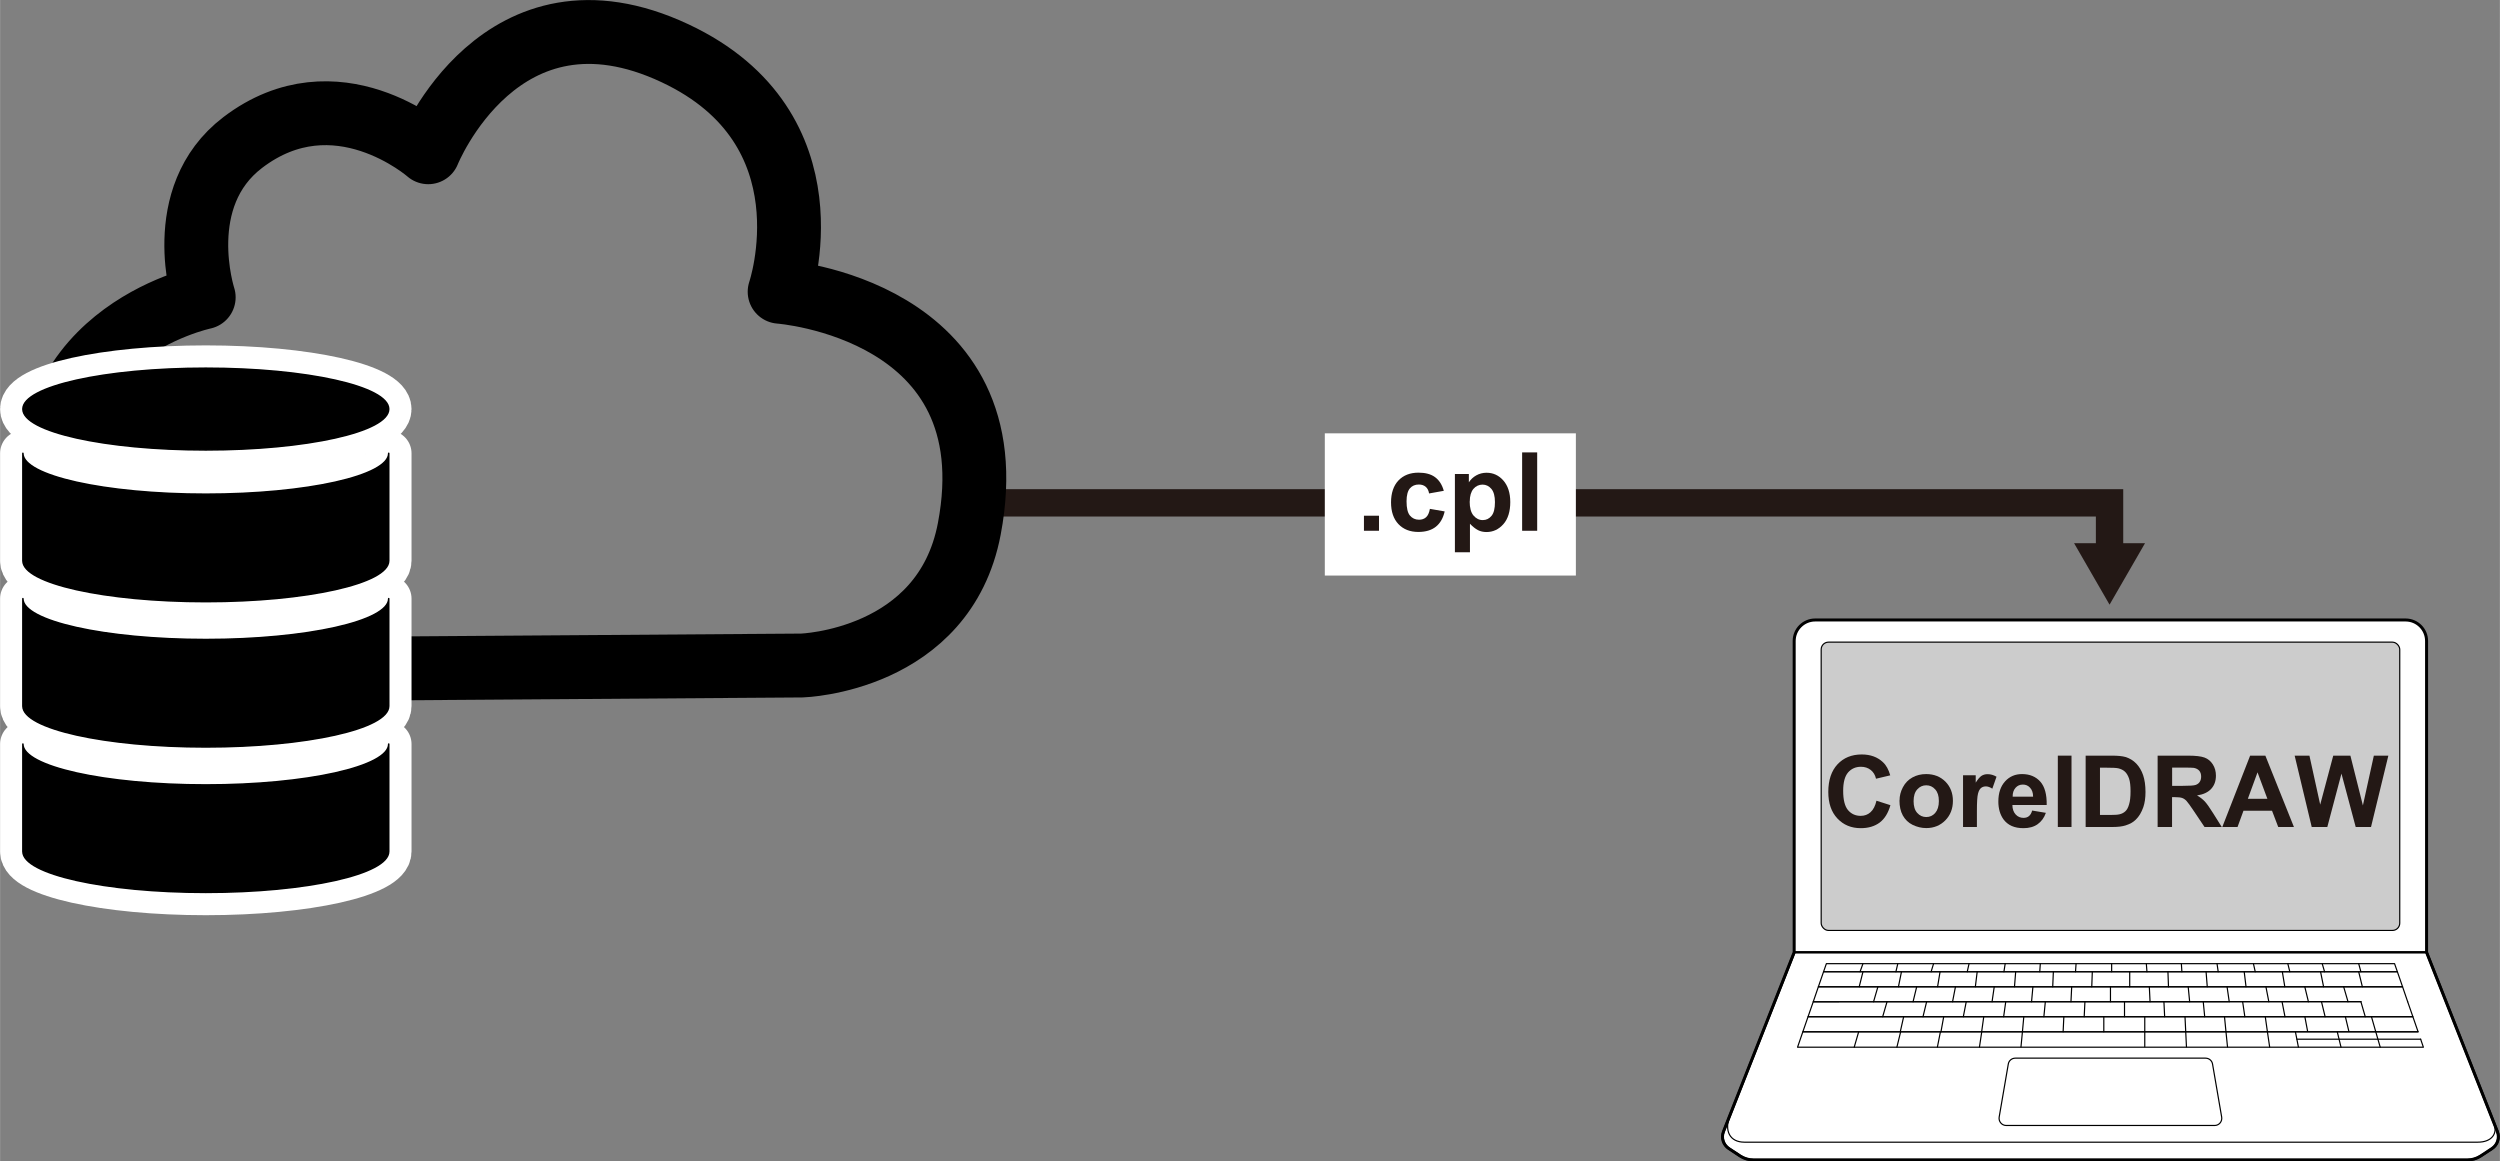 <?xml version="1.0" encoding="UTF-8"?><svg id="_レイヤー_1" xmlns="http://www.w3.org/2000/svg" width="96.67mm" height="44.91mm" viewBox="0 0 274.02 127.31"><rect x="0" y="0" width="274.02" height="127.31" fill="#808080" stroke="none"/><defs><style>.cls-1{stroke-width:.17px;}.cls-1,.cls-2,.cls-3,.cls-4,.cls-5,.cls-6,.cls-7{stroke-linecap:round;stroke-linejoin:round;}.cls-1,.cls-3,.cls-4,.cls-5,.cls-6,.cls-7{stroke:#000;}.cls-8,.cls-2,.cls-3{fill:#fff;}.cls-2{stroke:#fff;stroke-width:5px;}.cls-9{stroke:#231815;stroke-linecap:square;stroke-miterlimit:10;stroke-width:3px;}.cls-9,.cls-4,.cls-6,.cls-7{fill:none;}.cls-3{stroke-width:.33px;}.cls-10{fill:#231815;}.cls-4,.cls-5{stroke-width:.13px;}.cls-5{fill:#ccc;}.cls-6{stroke-width:.27px;}.cls-7{stroke-width:7px;}</style></defs><path class="cls-3" d="M273.74,124.04l-7.76-19.65v-34.13c0-1.27-1.03-2.3-2.3-2.3h-64.72c-1.27,0-2.3,1.03-2.3,2.3v34.13l-7.04,17.84h0s0,0,0,0l-.71,1.81c-.27.68-.02,1.46.59,1.86l1.23.81c.44.29.95.44,1.48.44h78.23c.52,0,1.04-.15,1.48-.44l1.23-.81c.61-.4.86-1.18.59-1.86Z"/><rect class="cls-5" x="199.62" y="70.39" width="63.42" height="31.6" rx=".8" ry=".8"/><path class="cls-4" d="M198.97,67.97h64.72c1.27,0,2.3,1.03,2.3,2.3v34.13h-69.31v-34.13c0-1.27,1.03-2.3,2.3-2.3Z"/><path class="cls-4" d="M189.63,122.23c-.68,1.73-.02,2.97,1.57,2.97h80.4c1.52,0,2.23-.94,1.74-2.17"/><path class="cls-6" d="M270.45,127.15h-78.23c-.52,0-1.04-.15-1.48-.44l-1.23-.81c-.61-.4-.86-1.18-.59-1.86l7.76-19.65h69.31l7.76,19.65c.27.68.02,1.46-.59,1.86l-1.23.81c-.44.29-.95.44-1.48.44Z"/><polygon class="cls-4" points="197.61 113.1 265.05 113.1 264.48 111.45 198.18 111.45 197.61 113.1"/><polyline class="cls-4" points="258.78 109.8 198.75 109.81 198.18 111.45 264.48 111.45 263.91 109.81"/><polyline class="cls-4" points="265.05 113.1 197.61 113.1 197.03 114.79 265.63 114.79 265.33 113.91"/><line class="cls-4" x1="265.33" y1="113.91" x2="251.77" y2="113.91"/><polygon class="cls-4" points="262.47 105.63 200.19 105.63 199.88 106.52 262.78 106.52 262.47 105.63"/><polyline class="cls-4" points="263.91 109.81 263.35 108.17 199.31 108.17 198.75 109.81 258.78 109.8"/><polygon class="cls-4" points="262.78 106.52 199.88 106.52 199.31 108.17 263.35 108.17 262.78 106.52"/><line class="cls-4" x1="230.6" y1="113.1" x2="230.6" y2="111.45"/><line class="cls-4" x1="226.14" y1="113.1" x2="226.22" y2="111.45"/><line class="cls-4" x1="221.68" y1="113.1" x2="221.83" y2="111.45"/><line class="cls-4" x1="217.21" y1="113.1" x2="217.44" y2="111.45"/><line class="cls-4" x1="212.75" y1="113.1" x2="213.05" y2="111.45"/><line class="cls-4" x1="208.29" y1="113.1" x2="208.66" y2="111.45"/><line class="cls-4" x1="235.09" y1="113.1" x2="235.09" y2="111.45"/><line class="cls-4" x1="239.58" y1="113.09" x2="239.5" y2="111.45"/><line class="cls-4" x1="243.99" y1="113.08" x2="243.83" y2="111.45"/><line class="cls-4" x1="248.53" y1="113.07" x2="248.3" y2="111.45"/><line class="cls-4" x1="252.94" y1="113.05" x2="252.64" y2="111.45"/><line class="cls-4" x1="257.46" y1="113.04" x2="257.08" y2="111.45"/><line class="cls-4" x1="260.39" y1="113.03" x2="259.94" y2="111.45"/><line class="cls-4" x1="239.66" y1="114.75" x2="239.58" y2="113.09"/><line class="cls-4" x1="244.16" y1="114.76" x2="243.99" y2="113.08"/><line class="cls-4" x1="248.78" y1="114.77" x2="248.53" y2="113.07"/><line class="cls-4" x1="251.93" y1="114.77" x2="251.61" y2="113.14"/><line class="cls-4" x1="256.6" y1="114.78" x2="256.19" y2="113.1"/><line class="cls-4" x1="260.9" y1="114.79" x2="260.39" y2="113.03"/><line class="cls-4" x1="237.27" y1="111.45" x2="237.19" y2="109.81"/><line class="cls-4" x1="241.66" y1="111.45" x2="241.5" y2="109.81"/><line class="cls-4" x1="246.06" y1="111.45" x2="245.82" y2="109.81"/><line class="cls-4" x1="250.46" y1="111.45" x2="250.14" y2="109.81"/><line class="cls-4" x1="254.86" y1="111.45" x2="254.46" y2="109.8"/><line class="cls-4" x1="259.26" y1="111.45" x2="258.78" y2="109.8"/><line class="cls-4" x1="257.37" y1="109.81" x2="256.89" y2="108.16"/><line class="cls-4" x1="253.03" y1="109.81" x2="252.63" y2="108.16"/><line class="cls-4" x1="248.69" y1="109.81" x2="248.37" y2="108.16"/><line class="cls-4" x1="244.35" y1="109.81" x2="244.11" y2="108.16"/><line class="cls-4" x1="240.01" y1="109.81" x2="239.85" y2="108.16"/><line class="cls-4" x1="235.67" y1="109.81" x2="235.59" y2="108.17"/><line class="cls-4" x1="206.36" y1="111.45" x2="206.84" y2="109.8"/><line class="cls-4" x1="210.78" y1="111.45" x2="211.18" y2="109.8"/><line class="cls-4" x1="215.2" y1="111.45" x2="215.52" y2="109.81"/><line class="cls-4" x1="219.62" y1="111.45" x2="219.85" y2="109.81"/><line class="cls-4" x1="224.03" y1="111.45" x2="224.19" y2="109.81"/><line class="cls-4" x1="228.45" y1="111.45" x2="228.53" y2="109.81"/><line class="cls-4" x1="232.87" y1="111.45" x2="232.87" y2="109.81"/><line class="cls-4" x1="203.24" y1="114.79" x2="203.73" y2="113.1"/><line class="cls-4" x1="207.92" y1="114.78" x2="208.33" y2="113.1"/><line class="cls-4" x1="212.36" y1="114.77" x2="212.69" y2="113.1"/><line class="cls-4" x1="216.97" y1="114.77" x2="217.22" y2="113.1"/><line class="cls-4" x1="221.52" y1="114.76" x2="221.68" y2="113.1"/><line class="cls-4" x1="235.09" y1="114.74" x2="235.09" y2="113.1"/><line class="cls-4" x1="205.36" y1="109.81" x2="205.84" y2="108.16"/><line class="cls-4" x1="209.69" y1="109.81" x2="210.09" y2="108.16"/><line class="cls-4" x1="214.02" y1="109.81" x2="214.34" y2="108.16"/><line class="cls-4" x1="218.35" y1="109.81" x2="218.59" y2="108.16"/><line class="cls-4" x1="222.68" y1="109.81" x2="222.83" y2="108.16"/><line class="cls-4" x1="227" y1="109.81" x2="227.08" y2="108.17"/><line class="cls-4" x1="231.33" y1="109.81" x2="231.33" y2="108.17"/><line class="cls-4" x1="203.79" y1="108.16" x2="204.2" y2="106.52"/><line class="cls-4" x1="208.09" y1="108.16" x2="208.42" y2="106.52"/><line class="cls-4" x1="212.38" y1="108.16" x2="212.65" y2="106.52"/><line class="cls-4" x1="216.52" y1="108.16" x2="216.72" y2="106.52"/><line class="cls-4" x1="220.81" y1="108.16" x2="220.94" y2="106.52"/><line class="cls-4" x1="225" y1="108.17" x2="225.07" y2="106.52"/><line class="cls-4" x1="229.28" y1="108.17" x2="229.34" y2="106.52"/><line class="cls-4" x1="258.94" y1="108.16" x2="258.54" y2="106.52"/><line class="cls-4" x1="254.69" y1="108.16" x2="254.36" y2="106.52"/><line class="cls-4" x1="250.44" y1="108.16" x2="250.17" y2="106.52"/><line class="cls-4" x1="246.19" y1="108.16" x2="245.99" y2="106.52"/><line class="cls-4" x1="241.94" y1="108.16" x2="241.81" y2="106.52"/><line class="cls-4" x1="237.69" y1="108.17" x2="237.63" y2="106.52"/><line class="cls-4" x1="233.44" y1="108.17" x2="233.44" y2="106.52"/><line class="cls-4" x1="203.88" y1="106.52" x2="204.2" y2="105.63"/><line class="cls-4" x1="211.67" y1="106.52" x2="211.94" y2="105.63"/><line class="cls-4" x1="215.63" y1="106.52" x2="215.83" y2="105.63"/><line class="cls-4" x1="219.65" y1="106.52" x2="219.79" y2="105.63"/><line class="cls-4" x1="223.58" y1="106.52" x2="223.64" y2="105.63"/><line class="cls-4" x1="227.5" y1="106.52" x2="227.56" y2="105.63"/><line class="cls-4" x1="258.78" y1="106.52" x2="258.54" y2="105.63"/><line class="cls-4" x1="254.8" y1="106.52" x2="254.54" y2="105.63"/><line class="cls-4" x1="250.99" y1="106.52" x2="250.77" y2="105.63"/><line class="cls-4" x1="247.2" y1="106.52" x2="247" y2="105.63"/><line class="cls-4" x1="243.14" y1="106.52" x2="243.01" y2="105.63"/><line class="cls-4" x1="235.33" y1="106.52" x2="235.26" y2="105.63"/><line class="cls-4" x1="231.46" y1="106.52" x2="231.46" y2="105.63"/><line class="cls-4" x1="239.16" y1="106.52" x2="239.1" y2="105.63"/><path class="cls-4" d="M241.76,115.99h-20.86c-.38,0-.71.27-.77.65l-1,5.81c-.08.48.29.92.77.92h22.85c.49,0,.85-.44.77-.92l-1-5.81c-.06-.38-.39-.65-.77-.65Z"/><line class="cls-4" x1="207.81" y1="106.52" x2="208.02" y2="105.63"/><path class="cls-10" d="M205.68,87.77l1.53.49c-.24.85-.63,1.49-1.17,1.9-.55.41-1.24.62-2.08.62-1.04,0-1.89-.35-2.56-1.06-.67-.71-1-1.68-1-2.91,0-1.3.34-2.31,1.01-3.03.67-.72,1.56-1.08,2.65-1.08.96,0,1.73.28,2.33.85.36.33.62.81.8,1.44l-1.56.37c-.09-.41-.29-.73-.58-.96-.29-.23-.65-.35-1.07-.35-.58,0-1.05.21-1.41.62-.36.42-.54,1.09-.54,2.02,0,.99.18,1.69.53,2.11.36.42.82.63,1.39.63.42,0,.78-.13,1.08-.4.3-.27.52-.69.65-1.26Z"/><path class="cls-10" d="M208.21,87.74c0-.5.12-.98.37-1.45s.59-.82,1.04-1.07c.45-.25.95-.37,1.51-.37.86,0,1.56.28,2.11.83.55.56.82,1.26.82,2.11s-.28,1.57-.83,2.13c-.55.56-1.25.85-2.09.85-.52,0-1.01-.12-1.49-.35-.47-.23-.83-.58-1.08-1.03s-.37-1.01-.37-1.66ZM209.75,87.82c0,.56.13.99.4,1.29s.6.45.99.45.72-.15.98-.45.4-.73.4-1.3-.13-.98-.4-1.28-.59-.45-.98-.45-.72.15-.99.45-.4.73-.4,1.29Z"/><path class="cls-10" d="M216.67,90.65h-1.5v-5.67h1.39v.81c.24-.38.45-.63.64-.75.19-.12.41-.18.65-.18.34,0,.67.09.99.28l-.46,1.31c-.25-.16-.49-.25-.7-.25s-.39.06-.53.17c-.15.12-.26.32-.34.63-.08.3-.12.94-.12,1.9v1.75Z"/><path class="cls-10" d="M222.76,88.85l1.49.25c-.19.55-.5.96-.91,1.25-.41.29-.93.43-1.55.43-.99,0-1.71-.32-2.19-.97-.37-.52-.56-1.17-.56-1.95,0-.94.25-1.67.74-2.21s1.11-.8,1.86-.8c.84,0,1.51.28,2,.83s.72,1.41.7,2.56h-3.76c0,.44.13.79.36,1.04.23.25.52.37.86.37.24,0,.43-.06.59-.19.16-.13.28-.33.36-.62ZM222.85,87.33c0-.43-.12-.76-.34-.99-.21-.23-.47-.34-.78-.34-.33,0-.6.12-.81.36-.21.24-.32.56-.31.97h2.24Z"/><path class="cls-10" d="M225.56,90.65v-7.82h1.5v7.82h-1.5Z"/><path class="cls-10" d="M228.6,82.83h2.89c.65,0,1.15.05,1.49.15.46.14.85.38,1.18.72.33.35.58.77.75,1.27.17.5.26,1.12.26,1.85,0,.64-.08,1.2-.24,1.66-.2.57-.47,1.03-.84,1.38-.27.27-.64.47-1.11.62-.35.11-.81.17-1.4.17h-2.97v-7.82ZM230.18,84.15v5.18h1.18c.44,0,.76-.02.96-.07.26-.06.47-.17.64-.33.17-.15.31-.4.41-.76.11-.35.16-.83.16-1.43s-.05-1.07-.16-1.39c-.11-.32-.26-.58-.45-.76-.19-.18-.44-.3-.73-.37-.22-.05-.65-.07-1.3-.07h-.71Z"/><path class="cls-10" d="M236.5,90.65v-7.82h3.32c.84,0,1.44.07,1.82.21s.68.39.91.75c.23.36.34.77.34,1.23,0,.59-.17,1.07-.52,1.45s-.86.62-1.55.72c.34.2.62.42.85.66.22.24.52.66.9,1.27l.96,1.53h-1.89l-1.14-1.7c-.41-.61-.68-.99-.83-1.15s-.31-.27-.48-.33c-.17-.06-.43-.09-.79-.09h-.32v3.27h-1.58ZM238.08,86.14h1.17c.76,0,1.23-.03,1.42-.1s.34-.17.44-.33c.11-.16.16-.35.16-.59,0-.26-.07-.48-.21-.64-.14-.16-.34-.26-.59-.31-.13-.02-.51-.03-1.15-.03h-1.23v1.98Z"/><path class="cls-10" d="M251.44,90.65h-1.72l-.68-1.78h-3.13l-.65,1.78h-1.67l3.05-7.82h1.67l3.13,7.82ZM248.53,87.56l-1.08-2.9-1.06,2.9h2.13Z"/><path class="cls-10" d="M253.39,90.65l-1.87-7.82h1.62l1.18,5.37,1.43-5.37h1.88l1.37,5.46,1.2-5.46h1.59l-1.9,7.82h-1.68l-1.56-5.85-1.55,5.85h-1.71Z"/><polyline class="cls-9" points="105.63 55.12 231.23 55.12 231.23 60.68"/><polygon class="cls-10" points="227.34 59.54 231.23 66.28 235.12 59.54 227.34 59.54"/><rect class="cls-8" x="145.21" y="47.5" width="27.52" height="15.59"/><path class="cls-10" d="M149.5,58.18v-1.65h1.65v1.65h-1.65Z"/><path class="cls-10" d="M158.26,53.8l-1.62.29c-.05-.32-.18-.57-.37-.73s-.44-.25-.75-.25c-.41,0-.74.14-.98.42s-.37.76-.37,1.42c0,.74.12,1.26.37,1.56s.58.46,1,.46c.31,0,.57-.09.77-.27s.34-.48.42-.92l1.62.28c-.17.74-.49,1.3-.97,1.68s-1.12.57-1.92.57c-.91,0-1.64-.29-2.18-.86s-.81-1.37-.81-2.38.27-1.83.81-2.4,1.28-.86,2.2-.86c.76,0,1.36.16,1.81.49s.77.82.96,1.49Z"/><path class="cls-10" d="M159.46,51.96h1.54v.91c.2-.31.47-.57.81-.76s.72-.29,1.13-.29c.72,0,1.34.28,1.84.85s.76,1.36.76,2.37-.25,1.85-.76,2.42-1.12.86-1.85.86c-.34,0-.66-.07-.93-.21s-.57-.37-.88-.7v3.13h-1.65v-8.59ZM161.09,54.96c0,.7.14,1.22.42,1.55s.62.5,1.01.5.7-.15.96-.46.38-.81.38-1.51c0-.65-.13-1.14-.39-1.45s-.59-.47-.97-.47-.74.16-1,.47-.4.77-.4,1.38Z"/><path class="cls-10" d="M166.84,58.18v-8.59h1.65v8.59h-1.65Z"/><path class="cls-7" d="M46.93,16.69s7.94-19.83,27.06-10.85c17.58,8.25,11.46,26.14,11.46,26.14,0,0,25.38,1.83,20.79,25.99-2.75,14.5-18.34,14.98-18.34,14.98l-64.51.46s-14.4-2.5-17.12-15.44c-4.43-21.1,16.05-25.38,16.05-25.38,0,0-3.58-10.98,4.28-16.97,10.24-7.8,20.33,1.07,20.33,1.07Z"/><ellipse class="cls-2" cx="22.55" cy="44.84" rx="20.05" ry="4.48"/><path class="cls-2" d="M2.5,61.47c0,2.47,8.98,4.48,20.05,4.48s20.05-2.01,20.05-4.48v-11.78c0,2.47-8.98,4.48-20.05,4.48s-20.05-2.01-20.05-4.48v11.78Z"/><path class="cls-2" d="M2.5,77.4c0,2.47,8.98,4.48,20.05,4.48s20.05-2.01,20.05-4.48v-11.78c0,2.47-8.98,4.48-20.05,4.48s-20.05-2.01-20.05-4.48v11.78Z"/><path class="cls-2" d="M2.5,93.34c0,2.47,8.98,4.48,20.05,4.48s20.05-2.01,20.05-4.48v-11.78c0,2.47-8.98,4.48-20.05,4.48s-20.05-2.01-20.05-4.48v11.78Z"/><ellipse class="cls-1" cx="22.55" cy="44.84" rx="20.05" ry="4.48"/><path class="cls-1" d="M2.5,61.47c0,2.47,8.98,4.48,20.05,4.48s20.05-2.01,20.05-4.48v-11.78c0,2.47-8.98,4.48-20.05,4.48s-20.05-2.01-20.05-4.48v11.78Z"/><path class="cls-1" d="M2.5,77.4c0,2.47,8.98,4.48,20.05,4.48s20.05-2.01,20.05-4.48v-11.78c0,2.47-8.98,4.48-20.05,4.48s-20.05-2.01-20.05-4.48v11.78Z"/><path class="cls-1" d="M2.5,93.34c0,2.47,8.98,4.48,20.05,4.48s20.05-2.01,20.05-4.48v-11.78c0,2.47-8.98,4.48-20.05,4.48s-20.05-2.01-20.05-4.48v11.78Z"/></svg>